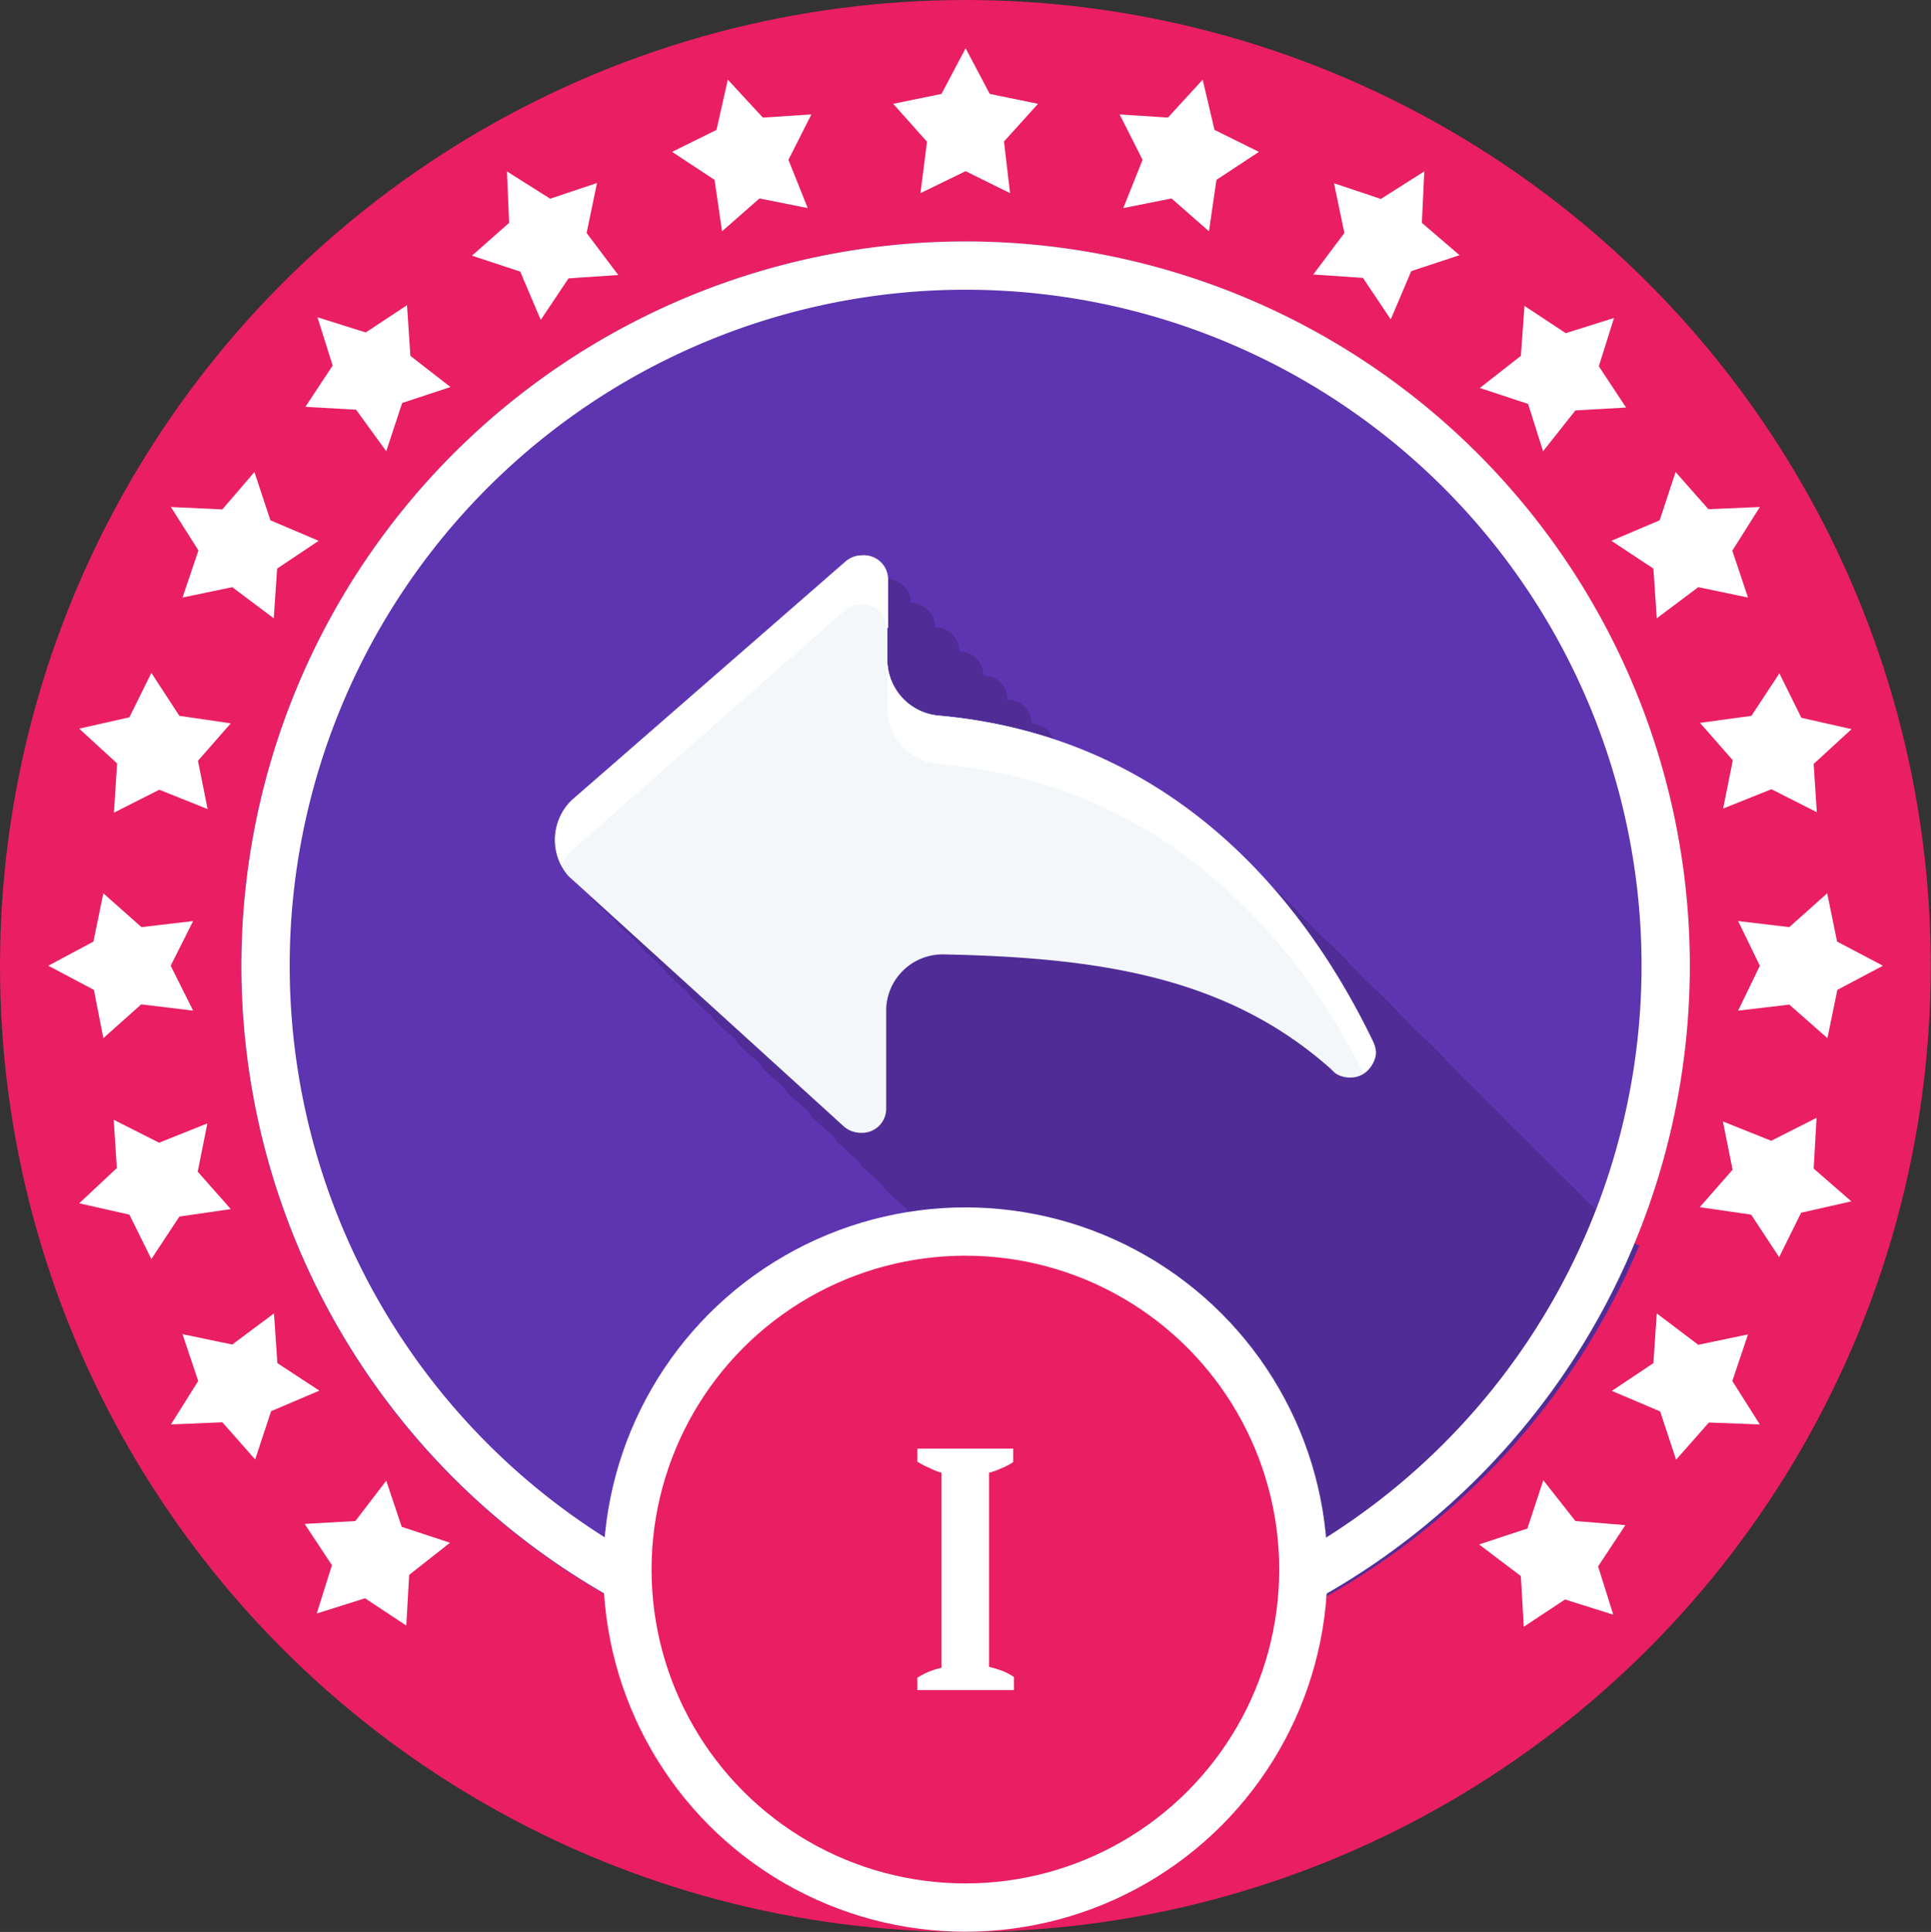 <svg xmlns="http://www.w3.org/2000/svg" viewBox="0 0 79.99 80.02"><rect x="0" y="0" width="79.99" height="80.02" fill="#333333" stroke="none"/><defs><style>.cls-1{fill:#e91e63;}.cls-2,.cls-6{fill:#fff;}.cls-2,.cls-4,.cls-5{fill-rule:evenodd;}.cls-3{fill:#5e35b1;}.cls-4{fill:#502d96;}.cls-5{fill:#f4f7f9;}</style></defs><title>obshitelny-1</title><g id="Layer_2" data-name="Layer 2"><g id="obshitelny"><g id="_1" data-name="1"><g id="bg"><ellipse class="cls-1" cx="39.99" cy="40.01" rx="39.99" ry="40.01"/></g><g id="stars"><path class="cls-2" d="M41,3.89,40,2,39,3.89,37,4.3l1.4,1.57L38.13,8,40,7.09,41.84,8l-.25-2.14L43,4.3ZM74.12,41.61,75.7,43l.41-2L78,40,76.1,39l-.41-2-1.57,1.4L72,38.15,72.9,40,72,41.86ZM4.28,43l1.57-1.4L8,41.86,7.07,40,8,38.15l-2.14.25L4.28,37l-.41,2L2,40l1.89,1ZM49.82,3.3,48.38,4.87l-2-.13.95,1.88-.8,2,2-.4,1.55,1.36.31-2.13,1.76-1.16-1.84-.91Zm25.43,43-1.88.95-2-.8.4,2-1.36,1.55,2.13.31,1.16,1.76.91-1.84,2.08-.47L75.13,48.4ZM4.72,33.66l1.88-.95,2,.8-.4-2,1.36-1.55-2.13-.31L6.27,27.87l-.91,1.84-2.08.47,1.57,1.44ZM59,7.1l-1.8,1.14-1.94-.65.43,2.06-1.29,1.72,2.06.14,1.15,1.72.85-2,2-.66L58.9,9.23ZM72.41,55.27l-2.06.43L68.63,54.4l-.14,2.06-1.72,1.15,2,.85.66,2,1.36-1.54L72.9,59l-1.14-1.8ZM7.56,24.75l2.06-.43,1.72,1.29.14-2.06L13.2,22.4l-2-.85-.66-2L9.21,21.1,7.08,21l1.14,1.8Zm56.36-6.06L65.26,17l2.1-.12-1.13-1.71.63-2-2,.63-1.71-1.13L63,14.74,61.3,16.07l2,.66ZM16,61.33,14.72,63l-2.1.12,1.13,1.71-.63,2,2-.63,1.71,1.13.12-2.1,1.69-1.33-2-.66ZM65.26,63l-1.33-1.69-.66,2-2,.66L63,65.28l.12,2.1,1.71-1.13,2,.63-.63-2,1.13-1.71ZM16.86,12.64l-1.71,1.13-2-.63.63,2-1.13,1.71,2.1.12L16,18.69l.66-2,2-.66L17,14.74ZM68.49,23.55l.14,2.06,1.72-1.29,2.06.43-.65-1.94L72.9,21l-2.13.09-1.36-1.54-.66,2-2,.85Zm-57,32.91-.14-2.06L9.62,55.69l-2.06-.43.65,1.94L7.08,59l2.13-.09,1.36,1.54.66-2,2-.85ZM24.73,7.58l-1.94.65L21,7.1l.09,2.13-1.54,1.36,2,.66.85,2,1.15-1.72,2.06-.14L24.3,9.65ZM31.6,4.87,30.15,3.3l-.47,2.08-1.84.91,1.76,1.16.31,2.13,1.55-1.36,2,.4-.8-2,.95-1.88ZM70.42,29.94l1.36,1.55-.4,2,2-.8,1.88.95-.13-2,1.57-1.44-2.08-.47-.91-1.84-1.16,1.76ZM9.56,50.08,8.19,48.53l.4-2-2,.8-1.88-.95.13,2L3.28,49.84l2.08.47.91,1.84,1.16-1.76Z"/></g><g id="inner"><ellipse class="cls-3" cx="39.99" cy="40.01" rx="30" ry="30.01"/></g><g id="shadow"><path class="cls-4" d="M66.63,50.65c-.23-.23-.43-.47-.67-.69s-.7-.73-1.09-1.08-.59-.62-.92-.92-.71-.75-1.11-1.1-.62-.65-1-1-.79-.83-1.24-1.22c-.18-.18-.34-.38-.53-.56-.46-.49-.95-1-1.47-1.44-.18-.18-.34-.38-.53-.56-.46-.49-.95-1-1.47-1.44-.18-.18-.34-.38-.53-.56-.46-.49-.95-1-1.47-1.44-.18-.18-.34-.38-.53-.56-.46-.49-.95-1-1.47-1.44-.18-.18-.33-.37-.51-.54a20.25,20.25,0,0,0-8.41-5.39,1,1,0,0,0-.94-.73,1,1,0,0,0-1-1,1,1,0,0,0-1-1,1,1,0,0,0-1-1,1,1,0,0,0-1-1,1,1,0,0,0-1-1,1,1,0,0,0-1-1,1,1,0,0,0-1-1,1.06,1.06,0,0,0-.67.24l0,0L23.85,33h0l-.14.12a2.28,2.28,0,0,0-.16,3.17l.41.37.47.42a2.36,2.36,0,0,0,.13.21l.41.37.47.42a2.35,2.35,0,0,0,.13.21l.41.37.47.42a2.36,2.36,0,0,0,.13.21l.41.37.47.42a2.34,2.34,0,0,0,.13.21l.41.37.47.42a2.36,2.36,0,0,0,.13.21l.41.37.47.42a2.37,2.37,0,0,0,.13.21l.41.37.47.42a2.35,2.35,0,0,0,.13.21l.41.37.47.42a2.36,2.36,0,0,0,.13.21l.41.37.47.42a2.36,2.36,0,0,0,.13.21l.41.37.47.42a2.37,2.37,0,0,0,.13.21l.41.37.47.42a2.35,2.35,0,0,0,.13.21l.41.37.47.42a2.34,2.34,0,0,0,.13.21l.41.37.47.42a2.35,2.35,0,0,0,.13.21l.41.37.47.42a2.36,2.36,0,0,0,.13.21l.41.37.47.42a2.37,2.37,0,0,0,.13.21l.41.37.47.42a2.36,2.36,0,0,0,.13.21l.41.37.47.42a2.34,2.34,0,0,0,.13.21l.41.37.47.42a2.36,2.36,0,0,0,.13.21l.41.37.47.42a2.35,2.35,0,0,0,.13.21l.41.37.47.42a2.36,2.36,0,0,0,.13.21l.41.37.47.42a2.36,2.36,0,0,0,.13.21l.41.37.47.42a2.36,2.36,0,0,0,.13.21l.41.37.47.42a2.37,2.37,0,0,0,.13.21l.41.37.47.42a2.35,2.35,0,0,0,.13.21l.41.37.47.42a2.36,2.36,0,0,0,.13.21l.41.37,5.23,4.74a30.12,30.12,0,0,0,13.46-14.8C67.32,51.31,67,51,66.63,50.65Z"/></g><g id="inner_circle" data-name="inner circle"><path class="cls-2" d="M40,10A30,30,0,1,0,70,40,30,30,0,0,0,40,10Zm0,58A28,28,0,1,1,68,40,28,28,0,0,1,40,68Z"/></g><g id="icon"><path class="cls-5" d="M56.88,43.15c-2.6-5.41-7.92-12.61-18-13.51a2.33,2.33,0,0,1-2.12-2.22s0-.05,0-.08,0-.05,0-.08V24h0a1,1,0,0,0-1.05-1,1.06,1.06,0,0,0-.67.24l0,0L23.85,33h0l-.14.12a2.28,2.28,0,0,0-.16,3.17l.41.37,11,10,0,0a1.07,1.07,0,0,0,.7.26,1,1,0,0,0,1.05-1h0v-4s0-.05,0-.08,0-.05,0-.08a2.34,2.34,0,0,1,2.37-2.23h0c6.45.13,11.73.93,16,4.7h0l.23.22h0a1.07,1.07,0,0,0,.59.18,1,1,0,0,0,1.05-1A1,1,0,0,0,56.88,43.15Z"/></g><g id="icon-2" data-name="icon"><path class="cls-2" d="M56.88,43.15c-2.6-5.41-7.92-12.61-18-13.51a2.33,2.33,0,0,1-2.12-2.22v1.84s0,.05,0,.08,0,.05,0,.08a2.33,2.33,0,0,0,2.12,2.22c9.61.86,14.88,7.47,17.6,12.79A1,1,0,0,0,57,43.6,1,1,0,0,0,56.88,43.15ZM36.79,26V24h0a1,1,0,0,0-1.05-1,1.06,1.06,0,0,0-.67.24l0,0L23.85,33h0l-.14.12A2.28,2.28,0,0,0,23,34.84a2.22,2.22,0,0,0,.25,1,2.32,2.32,0,0,1,.47-.65l.14-.12h0L35,25.27l0,0a1.06,1.06,0,0,1,.67-.24,1,1,0,0,1,1.05,1Zm0,17.9v-.16s0,.05,0,.08S36.79,43.91,36.79,43.93Z"/></g><g id="bg-2" data-name="bg"><ellipse class="cls-6" cx="39.99" cy="65.01" rx="15" ry="15"/></g><g id="inner-2" data-name="inner"><ellipse class="cls-1" cx="39.99" cy="65.01" rx="13" ry="13"/></g><g id="number"><path class="cls-2" d="M41.47,60.82a2.48,2.48,0,0,0,.5-.26V60H38v.54a2.84,2.84,0,0,0,.5.26A2.52,2.52,0,0,0,39,61v8.08a3.06,3.06,0,0,0-1,.41V70h4v-.54a2.26,2.26,0,0,0-.5-.26,4.31,4.31,0,0,0-.53-.16V61A2.67,2.67,0,0,0,41.47,60.82Z"/></g></g></g></g></svg>